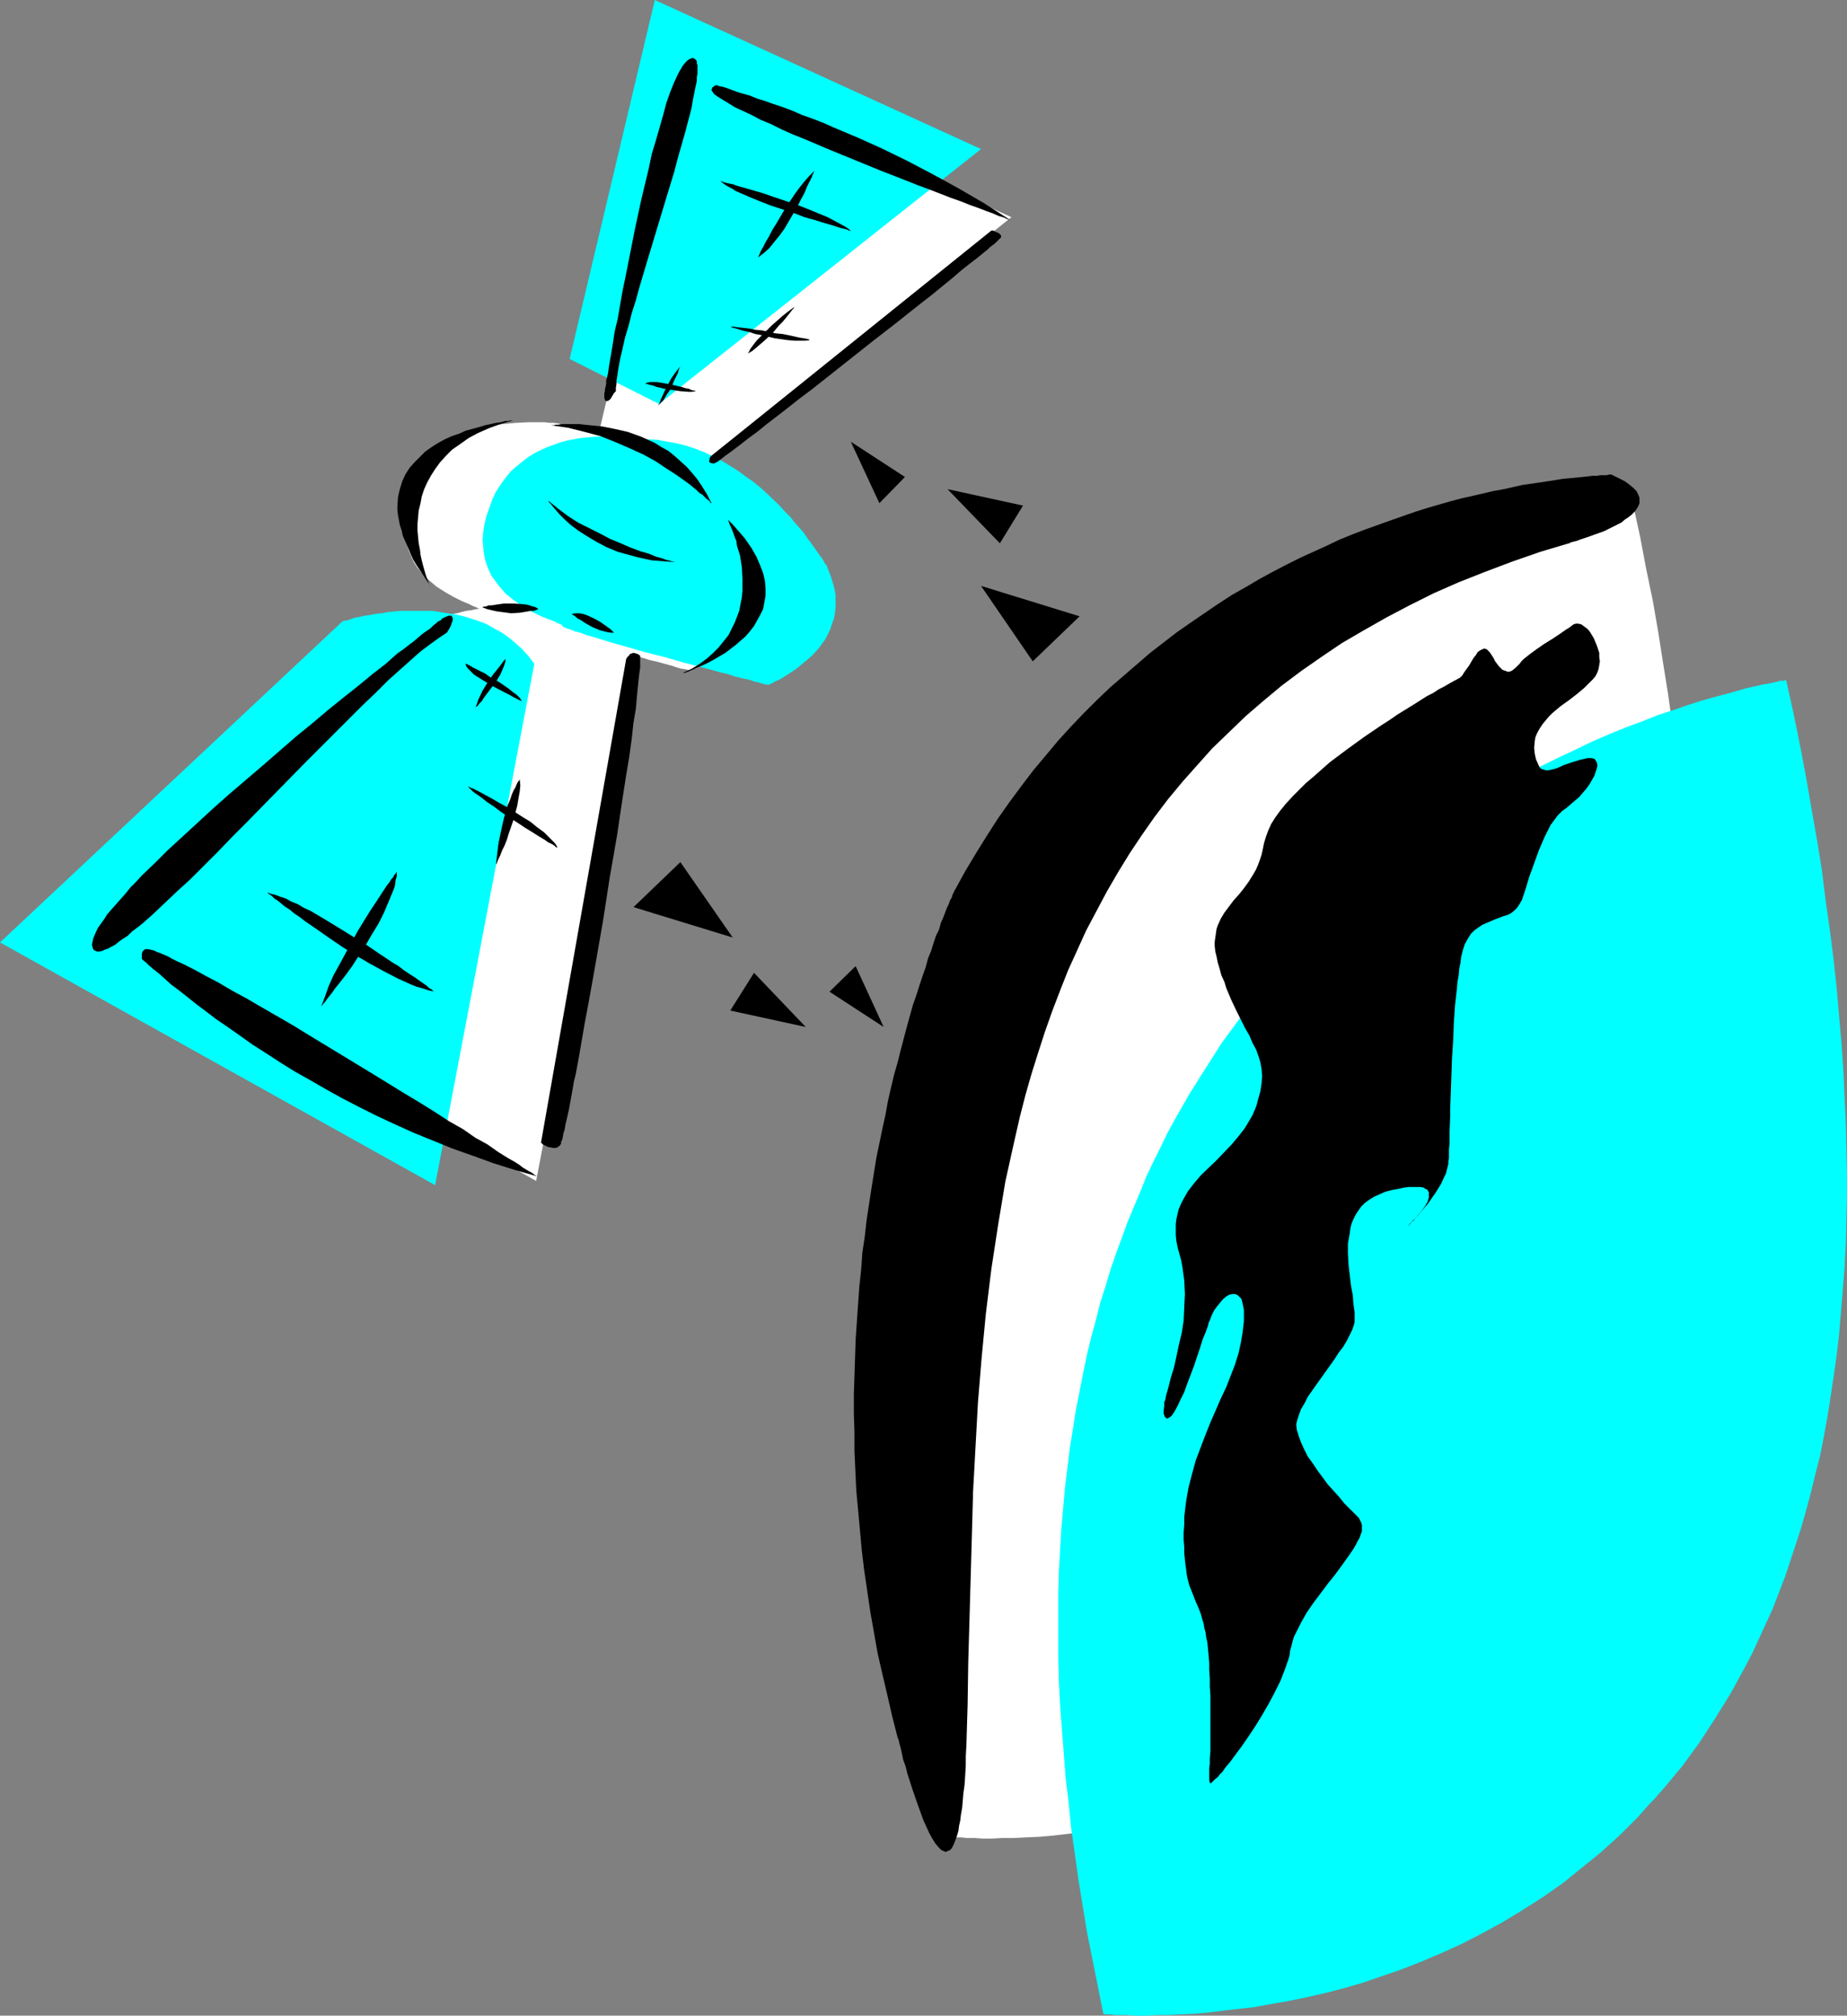 <?xml version="1.0" encoding="UTF-8" standalone="no"?>
<svg
   version="1.0"
   width="129.766mm"
   height="141.628mm"
   id="svg40"
   sodipodi:docname="Satellite 18.wmf"
   xmlns:inkscape="http://www.inkscape.org/namespaces/inkscape"
   xmlns:sodipodi="http://sodipodi.sourceforge.net/DTD/sodipodi-0.dtd"
   xmlns="http://www.w3.org/2000/svg"
   xmlns:svg="http://www.w3.org/2000/svg">
  <rect width="100%" height="100%" fill="#808080" stroke="none"/>
  <sodipodi:namedview
     id="namedview40"
     pagecolor="#ffffff"
     bordercolor="#000000"
     borderopacity="0.25"
     inkscape:showpageshadow="2"
     inkscape:pageopacity="0.0"
     inkscape:pagecheckerboard="0"
     inkscape:deskcolor="#d1d1d1"
     inkscape:document-units="mm" />
  <defs
     id="defs1">
    <pattern
       id="WMFhbasepattern"
       patternUnits="userSpaceOnUse"
       width="6"
       height="6"
       x="0"
       y="0" />
  </defs>
  <path
     style="fill:#ffffff;fill-opacity:1;fill-rule:evenodd;stroke:none"
     d="m 117.968,163.672 h 0.162 l 0.162,-0.162 h 0.485 l 0.808,-0.162 0.808,-0.323 0.97,-0.162 1.131,-0.323 1.293,-0.323 1.293,-0.162 1.616,-0.323 1.454,-0.162 1.778,-0.323 1.778,-0.162 h 1.778 l 4.04,-0.162 4.202,0.162 1.939,0.162 2.101,0.323 2.262,0.323 1.939,0.485 2.262,0.646 1.939,0.646 2.101,0.969 1.939,0.969 1.939,1.131 1.939,1.293 1.778,1.454 1.778,1.616 1.616,1.777 1.616,2.1 -26.502,138.629 -115.382,-64.629 z"
     id="path1" />
  <path
     style="fill:#ffffff;fill-opacity:1;fill-rule:evenodd;stroke:none"
     d="M 183.254,125.541 268.579,57.681 181.961,18.258 159.337,113.585 Z"
     id="path2" />
  <path
     style="fill:#ffffff;fill-opacity:1;fill-rule:evenodd;stroke:none"
     d="m 151.257,112.939 h -0.162 -0.162 l -0.485,-0.162 -0.646,-0.162 h -0.808 l -0.808,-0.162 -1.131,-0.162 h -1.131 l -1.293,-0.162 h -1.293 -1.454 -1.616 l -3.232,0.162 -3.555,0.323 -3.555,0.646 -1.778,0.485 -1.778,0.646 -1.778,0.646 -1.778,0.808 -1.778,0.808 -1.616,0.969 -1.616,1.293 -1.454,1.293 -1.454,1.293 -1.454,1.616 -1.293,1.777 -1.131,1.939 -0.97,1.939 -0.97,2.262 -0.646,2.424 -0.485,2.1 -0.323,2.1 -0.162,1.939 0.162,1.939 0.162,1.616 0.323,1.616 0.485,1.616 0.646,1.454 0.646,1.454 0.808,1.293 0.97,1.131 0.97,1.131 0.97,0.969 2.262,1.939 2.262,1.454 2.262,1.293 2.262,1.131 1.939,0.808 0.97,0.485 0.808,0.323 0.646,0.323 0.646,0.162 0.485,0.323 h 0.323 l 0.162,0.162 v 0.162 l 0.162,0.162 0.323,0.323 0.646,0.162 0.97,0.485 1.293,0.323 1.454,0.485 1.616,0.485 1.778,0.646 1.939,0.646 2.262,0.485 2.262,0.646 2.262,0.646 5.01,1.454 5.01,1.454 5.171,1.454 5.01,1.293 2.424,0.646 2.262,0.485 2.101,0.646 2.101,0.485 1.778,0.485 1.778,0.485 1.454,0.485 1.131,0.323 1.131,0.162 0.646,0.162 0.485,0.162 h 0.162 v 0 h 0.323 l 0.323,-0.162 0.485,-0.323 0.485,-0.162 0.646,-0.323 0.808,-0.485 0.808,-0.323 1.778,-1.131 1.939,-1.293 2.101,-1.616 1.939,-1.777 1.778,-2.1 1.778,-2.262 1.293,-2.585 0.485,-1.454 0.485,-1.293 0.323,-1.616 0.162,-1.616 0.162,-1.616 -0.162,-1.616 -0.323,-1.777 -0.485,-1.939 -0.646,-1.777 -0.808,-1.939 v -0.162 l -0.162,-0.323 -0.323,-0.323 -0.323,-0.646 -0.485,-0.808 -0.646,-0.808 -0.646,-0.969 -0.646,-1.131 -0.97,-1.131 -0.97,-1.293 -0.97,-1.454 -1.131,-1.454 -1.293,-1.454 -1.293,-1.454 -1.454,-1.616 -1.454,-1.454 -3.232,-3.231 -1.778,-1.454 -1.939,-1.454 -1.778,-1.454 -2.101,-1.454 -2.101,-1.454 -2.101,-1.131 -2.262,-1.131 -2.262,-1.131 -2.424,-0.969 -2.424,-0.808 -2.586,-0.646 -2.586,-0.485 -2.586,-0.485 z"
     id="path3" />
  <path
     style="fill:#00ffff;fill-opacity:1;fill-rule:evenodd;stroke:none"
     d="m 90.981,164.965 h 0.162 l 0.323,-0.162 h 0.485 l 0.646,-0.162 0.808,-0.323 0.97,-0.323 1.131,-0.162 1.293,-0.323 1.293,-0.162 1.616,-0.323 1.616,-0.162 1.616,-0.323 1.778,-0.162 1.939,-0.162 h 3.878 4.202 l 2.101,0.323 1.939,0.323 2.262,0.323 2.101,0.485 2.101,0.646 1.939,0.646 2.101,0.808 1.939,1.131 2.101,1.131 1.778,1.293 1.778,1.454 1.778,1.616 1.616,1.777 1.616,2.1 v 0 L 115.544,314.742 0,250.275 Z"
     id="path4" />
  <path
     style="fill:#00ffff;fill-opacity:1;fill-rule:evenodd;stroke:none"
     d="M 175.013,107.284 260.499,39.585 173.881,0 151.257,95.327 Z"
     id="path5" />
  <path
     style="fill:#00ffff;fill-opacity:1;fill-rule:evenodd;stroke:none"
     d="m 171.942,116.655 h -0.162 -0.162 l -0.485,-0.162 -0.646,-0.162 h -0.808 l -0.808,-0.162 h -1.131 l -1.131,-0.162 -1.293,-0.162 h -1.293 -1.616 -1.454 l -3.394,0.162 -3.394,0.323 -3.555,0.646 -1.778,0.485 -1.778,0.646 -1.778,0.646 -1.778,0.808 -1.616,0.808 -1.778,1.131 -1.454,1.131 -1.616,1.293 -1.454,1.293 -1.293,1.616 -1.293,1.777 -1.293,1.939 -0.97,2.1 -0.808,2.262 -0.808,2.262 -0.485,2.1 -0.323,2.1 -0.162,1.939 0.162,1.939 0.162,1.616 0.323,1.777 0.485,1.454 0.646,1.616 0.646,1.293 0.97,1.293 0.808,1.131 0.97,1.131 0.97,1.131 2.262,1.777 2.262,1.616 2.262,1.293 2.262,1.131 1.939,0.808 0.97,0.323 0.808,0.323 0.646,0.323 0.646,0.323 0.485,0.162 0.323,0.162 0.162,0.162 v 0.162 l 0.162,0.162 0.323,0.162 0.808,0.323 0.97,0.323 1.131,0.485 1.454,0.323 1.616,0.646 1.778,0.485 2.101,0.646 2.101,0.646 2.262,0.646 2.262,0.646 5.01,1.454 5.171,1.293 5.01,1.454 5.01,1.293 2.424,0.646 2.262,0.646 2.101,0.485 1.939,0.646 1.939,0.485 1.616,0.323 1.454,0.485 1.293,0.323 1.131,0.323 0.646,0.162 h 0.485 l 0.162,0.162 v 0 l 0.323,-0.162 0.323,-0.162 0.485,-0.162 0.485,-0.323 0.646,-0.323 0.808,-0.323 0.808,-0.485 1.778,-1.131 1.939,-1.293 1.939,-1.616 2.101,-1.777 1.778,-1.939 1.778,-2.424 0.646,-1.293 0.646,-1.293 0.485,-1.454 0.485,-1.293 0.323,-1.616 0.162,-1.616 v -1.454 -1.777 l -0.323,-1.777 -0.485,-1.777 -0.646,-1.939 -0.808,-1.939 v -0.162 l -0.162,-0.323 -0.323,-0.323 -0.323,-0.646 -0.485,-0.808 -0.646,-0.808 -0.646,-0.969 -0.808,-1.131 -0.808,-1.131 -0.97,-1.293 -0.97,-1.454 -1.131,-1.293 -1.293,-1.454 -1.293,-1.616 -1.454,-1.454 -1.454,-1.616 -3.232,-3.07 -1.778,-1.616 -1.778,-1.454 -2.101,-1.454 -1.939,-1.454 -2.101,-1.293 -2.101,-1.293 -2.262,-1.131 -2.262,-1.131 -2.424,-0.969 -2.424,-0.808 -2.586,-0.646 -2.586,-0.485 -2.586,-0.485 z"
     id="path6" />
  <path
     style="fill:#ffffff;fill-opacity:1;fill-rule:evenodd;stroke:none"
     d="m 433.572,133.62 h -0.162 -0.323 l -0.323,0.162 -0.808,0.162 -1.131,0.162 -1.616,0.323 -1.778,0.323 -2.101,0.485 -2.424,0.646 -2.586,0.646 -2.909,0.808 -3.07,0.808 -3.394,1.131 -3.555,0.969 -3.717,1.293 -4.04,1.454 -4.202,1.454 -4.202,1.616 -4.363,1.777 -4.525,2.1 -4.686,2.1 -4.848,2.262 -4.848,2.424 -5.01,2.747 -5.01,2.747 -5.01,3.07 -5.171,3.07 -5.01,3.555 -5.171,3.555 -5.171,3.878 -5.171,4.039 -5.171,4.201 -5.01,4.362 -5.01,4.847 -5.01,4.847 -4.848,5.17 -4.848,5.493 -4.686,5.655 -4.525,5.978 -4.525,6.301 -4.363,6.301 -4.04,6.786 -4.04,7.109 -1.939,3.555 -1.939,3.716 -1.778,3.878 -1.778,3.878 -1.778,3.878 -1.616,4.039 -1.616,4.039 -1.616,4.201 -1.454,4.201 -1.454,4.201 -1.454,4.362 -1.293,4.524 -1.293,4.524 -1.131,4.686 -1.131,4.686 -1.131,4.847 -0.97,4.847 -0.808,4.847 -1.616,10.179 -0.646,5.17 -0.646,5.332 -0.485,5.493 -0.485,5.493 -0.323,5.493 -0.323,5.655 -0.162,5.817 -0.162,5.817 v 5.817 l 0.162,6.14 0.162,5.978 0.323,6.14 0.323,6.301 0.485,6.463 0.646,6.463 0.646,6.624 0.808,6.624 0.808,6.786 0.97,6.786 1.293,7.109 1.131,6.948 1.293,7.271 1.454,7.271 1.616,7.271 h 0.162 l 0.162,0.162 h 0.323 0.97 1.293 l 1.616,0.162 h 1.939 l 2.262,0.162 h 2.424 l 2.747,-0.162 h 3.07 l 3.232,-0.162 3.555,-0.162 3.717,-0.323 4.04,-0.485 4.04,-0.485 4.363,-0.485 4.525,-0.808 4.686,-0.808 4.686,-0.969 4.848,-1.293 5.01,-1.293 5.171,-1.454 5.01,-1.616 5.333,-1.777 5.333,-2.1 5.171,-2.262 5.494,-2.424 5.333,-2.747 5.333,-2.908 5.333,-3.231 5.171,-3.393 5.333,-3.716 5.171,-4.039 5.171,-4.201 5.01,-4.686 4.848,-4.847 2.424,-2.424 2.424,-2.747 2.262,-2.747 2.424,-2.747 2.262,-2.908 2.262,-3.07 2.262,-3.07 2.101,-3.07 2.101,-3.231 2.101,-3.393 2.101,-3.393 1.939,-3.555 1.939,-3.555 1.939,-3.716 1.778,-3.716 1.778,-4.039 1.616,-3.878 1.616,-4.201 1.616,-4.201 1.616,-4.201 1.454,-4.524 1.454,-4.362 1.293,-4.686 1.293,-4.686 1.131,-4.847 1.131,-5.009 0.97,-5.009 0.97,-5.17 0.97,-5.332 0.808,-5.332 0.808,-5.493 0.646,-5.655 0.485,-5.817 0.485,-5.817 0.485,-6.14 0.162,-5.978 0.323,-6.301 v -6.463 -6.463 -6.624 l -0.162,-6.624 -0.323,-6.948 -0.323,-6.948 -0.485,-7.109 -0.646,-7.432 -0.646,-7.271 -0.97,-7.594 -0.808,-7.755 -1.131,-7.755 -1.131,-8.079 -1.293,-8.079 -1.293,-8.24 -1.454,-8.402 -1.778,-8.563 -1.616,-8.563 z"
     id="path7" />
  <path
     style="fill:#00ffff;fill-opacity:1;fill-rule:evenodd;stroke:none"
     d="m 474.295,180.637 h -0.162 -0.162 l -0.323,0.162 h -0.97 l -1.131,0.323 -1.454,0.323 -1.939,0.323 -2.101,0.485 -2.262,0.485 -2.747,0.808 -2.909,0.808 -3.07,0.808 -3.394,0.969 -3.555,1.131 -3.717,1.293 -4.04,1.293 -4.04,1.616 -4.363,1.616 -4.363,1.777 -4.525,1.939 -4.686,2.262 -4.848,2.262 -4.848,2.424 -4.848,2.585 -5.01,2.908 -5.171,2.908 -5.01,3.231 -5.171,3.393 -5.171,3.716 -5.171,3.716 -5.171,4.039 -5.01,4.201 -5.171,4.524 -5.01,4.686 -5.01,5.009 -4.848,5.17 -4.848,5.493 -4.686,5.655 -4.525,5.978 -4.525,6.14 -4.202,6.624 -4.202,6.624 -4.04,7.109 -1.939,3.555 -1.778,3.716 -1.939,3.878 -1.778,3.716 -1.616,4.039 -3.394,8.079 -1.454,4.039 -1.616,4.362 -1.454,4.201 -1.293,4.362 -1.454,4.524 -1.131,4.524 -1.293,4.686 -1.131,4.686 -0.97,4.686 -0.97,5.009 -0.97,4.847 -0.808,5.17 -0.808,5.009 -0.646,5.332 -0.646,5.17 -0.485,5.493 -0.485,5.493 -0.323,5.493 -0.323,5.655 -0.162,5.655 v 5.817 5.978 5.978 l 0.162,6.14 0.323,6.301 0.485,6.301 0.485,6.301 0.485,6.463 0.808,6.624 0.646,6.624 0.97,6.786 0.97,6.948 1.131,6.948 1.131,6.948 1.454,7.271 1.454,7.271 1.454,7.271 h 0.162 l 0.323,0.162 h 0.323 0.97 l 1.293,0.162 h 1.454 1.939 l 2.262,0.162 h 2.586 l 2.747,-0.162 h 3.07 l 3.232,-0.162 3.555,-0.162 3.717,-0.323 3.878,-0.485 4.202,-0.485 4.363,-0.485 4.363,-0.808 4.686,-0.808 4.686,-0.969 5.01,-1.131 5.01,-1.293 5.01,-1.454 5.171,-1.777 5.171,-1.777 5.333,-2.1 5.333,-2.262 5.333,-2.424 5.333,-2.747 5.333,-2.908 5.333,-3.231 5.333,-3.393 5.333,-3.716 5.01,-4.039 5.171,-4.201 5.01,-4.524 5.01,-5.009 2.262,-2.585 2.424,-2.585 2.424,-2.747 2.262,-2.747 2.424,-2.908 2.101,-2.908 2.262,-3.07 2.101,-3.231 2.101,-3.231 2.101,-3.393 2.101,-3.393 1.939,-3.555 1.939,-3.555 1.939,-3.716 1.778,-3.878 1.778,-3.878 1.778,-3.878 1.616,-4.201 1.616,-4.201 1.454,-4.362 1.454,-4.362 1.454,-4.524 1.293,-4.524 1.293,-4.847 1.131,-4.686 1.293,-5.009 0.97,-5.009 0.97,-5.332 0.808,-5.17 0.808,-5.332 0.808,-5.655 0.646,-5.655 0.485,-5.655 0.485,-5.978 0.485,-5.978 0.323,-6.14 0.162,-6.14 0.162,-6.463 v -6.463 l -0.162,-6.624 -0.162,-6.786 -0.323,-6.786 -0.323,-7.109 -0.485,-7.109 -0.646,-7.271 -0.646,-7.432 -0.808,-7.594 -0.97,-7.594 -1.131,-7.917 -0.97,-7.917 -1.293,-8.079 -1.454,-8.24 -1.454,-8.402 -1.616,-8.563 -1.778,-8.725 z"
     id="path8" />
  <path
     style="fill:#000000;fill-opacity:1;fill-rule:evenodd;stroke:none"
     d="m 117.321,164.318 v 0 l -0.162,0.323 -0.323,0.162 -0.646,0.323 -0.485,0.485 -0.646,0.485 -0.808,0.808 -0.97,0.646 -1.131,0.808 -1.131,0.969 -1.131,0.969 -1.293,0.969 -1.454,1.131 -1.616,1.131 -1.454,1.293 -1.616,1.454 -3.555,2.747 -3.717,3.07 -3.878,3.07 -4.202,3.393 -4.202,3.555 -4.363,3.555 -8.726,7.594 -8.888,7.594 -4.202,3.716 -4.202,3.878 -4.04,3.716 -3.878,3.555 -3.555,3.555 -3.394,3.231 -1.616,1.777 -1.454,1.454 -1.293,1.616 -1.293,1.454 -1.293,1.454 -1.131,1.293 -1.131,1.293 -0.808,1.293 -0.808,1.131 -0.808,1.131 -0.485,0.969 -0.485,1.131 -0.323,0.808 -0.162,0.808 -0.162,0.808 0.162,0.646 0.162,0.485 0.323,0.323 0.323,0.162 0.485,0.162 h 0.485 l 0.808,-0.162 0.646,-0.323 0.97,-0.323 0.808,-0.485 0.97,-0.485 0.97,-0.808 1.131,-0.808 1.293,-0.808 1.131,-1.131 1.293,-0.969 1.454,-1.131 1.454,-1.293 1.454,-1.293 3.07,-2.908 3.232,-3.07 3.555,-3.231 3.555,-3.555 3.717,-3.716 3.717,-3.878 3.878,-3.878 15.675,-15.996 3.878,-3.878 3.878,-3.878 3.717,-3.716 3.555,-3.555 3.555,-3.393 3.232,-3.231 3.232,-2.908 1.454,-1.293 1.454,-1.293 1.454,-1.293 1.293,-1.131 1.293,-0.969 1.293,-0.969 1.131,-0.808 1.131,-0.808 0.97,-0.646 0.97,-0.646 v 0 l 0.162,-0.162 0.162,-0.323 0.323,-0.485 0.485,-0.969 0.323,-0.969 0.162,-0.485 v -0.485 l -0.162,-0.323 -0.162,-0.323 h -0.323 -0.485 l -0.808,0.323 z"
     id="path9" />
  <path
     style="fill:#000000;fill-opacity:1;fill-rule:evenodd;stroke:none"
     d="m 37.653,254.637 0.162,0.162 0.323,0.323 0.646,0.485 0.808,0.808 1.131,0.969 1.454,1.131 1.454,1.293 1.778,1.616 1.939,1.454 2.262,1.777 2.424,1.939 2.586,1.939 2.747,2.1 3.07,2.1 3.232,2.262 3.394,2.424 3.555,2.262 3.717,2.424 3.878,2.424 4.04,2.262 4.202,2.424 4.363,2.424 4.686,2.424 4.525,2.262 4.848,2.262 5.01,2.262 5.171,2.1 5.171,2.1 5.494,1.939 5.333,1.939 5.656,1.777 5.656,1.616 v -0.162 h -0.162 l -0.323,-0.162 -0.323,-0.323 -0.485,-0.323 -0.646,-0.323 -0.808,-0.485 -0.808,-0.485 -0.808,-0.646 -0.97,-0.646 -1.131,-0.646 -1.131,-0.646 -1.293,-0.808 -1.293,-0.808 -2.747,-1.939 -3.232,-1.777 -3.232,-2.262 -3.717,-2.1 -3.717,-2.424 -3.878,-2.424 -4.04,-2.424 -4.202,-2.585 -4.202,-2.585 -17.291,-10.502 -4.202,-2.585 -4.202,-2.424 -4.202,-2.424 -3.878,-2.262 -3.878,-2.1 -3.555,-2.1 -3.394,-1.777 -3.232,-1.777 -2.909,-1.454 -1.454,-0.646 -1.293,-0.646 -1.131,-0.646 -1.131,-0.485 -1.131,-0.485 -0.97,-0.323 v 0 l -0.162,-0.162 -0.485,-0.162 -0.646,-0.162 -0.808,-0.162 h -0.646 l -0.323,0.162 -0.323,0.323 -0.162,0.162 -0.162,0.646 v 0.485 z"
     id="path10" />
  <path
     style="fill:#000000;fill-opacity:1;fill-rule:evenodd;stroke:none"
     d="m 143.662,303.432 0.162,0.162 0.323,0.323 0.646,0.323 0.646,0.323 0.808,0.162 0.97,0.162 0.808,-0.162 0.323,-0.323 0.323,-0.162 0.162,-0.323 0.162,-0.162 v -0.485 l 0.323,-0.646 0.162,-0.808 0.162,-0.969 0.323,-0.969 0.162,-1.131 0.323,-1.293 0.323,-1.454 0.323,-1.454 0.323,-1.777 0.323,-1.777 0.323,-1.777 0.323,-1.939 0.485,-1.939 0.808,-4.362 0.808,-4.686 0.808,-4.686 0.97,-5.17 0.97,-5.332 0.97,-5.493 1.939,-11.148 1.778,-11.472 1.939,-11.148 0.808,-5.493 0.808,-5.332 0.808,-5.17 0.808,-4.847 0.646,-4.686 0.485,-4.362 0.323,-1.939 0.323,-1.939 0.162,-1.939 0.162,-1.777 0.162,-1.616 0.162,-1.616 0.162,-1.454 0.162,-1.293 0.162,-1.131 v -1.131 -0.969 -0.808 -0.162 l -0.162,-0.162 -0.485,-0.323 -0.485,-0.162 -0.646,-0.162 -0.485,0.162 -0.485,0.162 -0.162,0.323 -0.485,0.485 -0.323,0.485 z"
     id="path11" />
  <path
     style="fill:#000000;fill-opacity:1;fill-rule:evenodd;stroke:none"
     d="m 70.942,237.026 v 0 l 0.323,0.323 0.323,0.162 0.646,0.485 0.646,0.646 0.808,0.485 0.97,0.808 0.97,0.808 1.293,0.808 1.131,0.969 1.454,0.969 1.454,1.131 3.07,2.1 3.232,2.262 3.555,2.424 3.555,2.262 3.878,2.262 3.555,1.939 3.717,1.939 1.778,0.808 1.778,0.808 1.616,0.646 1.778,0.485 1.454,0.485 1.616,0.323 h -0.162 l -0.323,-0.162 -0.485,-0.485 -0.646,-0.323 -0.646,-0.646 -0.97,-0.646 -1.131,-0.808 -1.131,-0.808 -1.293,-0.808 -1.454,-0.969 -1.454,-1.131 -1.616,-0.969 -3.394,-2.262 -3.555,-2.424 -7.595,-4.686 -3.717,-2.262 -3.555,-2.1 -1.778,-0.808 -1.616,-0.969 -1.616,-0.646 -1.454,-0.808 -1.454,-0.485 -1.293,-0.485 -1.293,-0.323 z"
     id="path12" />
  <path
     style="fill:#000000;fill-opacity:1;fill-rule:evenodd;stroke:none"
     d="m 105.363,231.371 v 0.162 l -0.162,0.162 -0.162,0.323 -0.323,0.323 -0.323,0.646 -0.485,0.485 -0.485,0.808 -0.646,0.808 -0.646,0.969 -0.646,0.969 -1.454,2.262 -1.616,2.424 -1.616,2.585 -1.778,2.908 -1.616,2.908 -3.232,5.978 -1.616,2.908 -1.293,2.908 -0.97,2.747 -0.97,2.585 0.162,-0.162 0.162,-0.162 0.162,-0.323 0.485,-0.485 0.323,-0.485 0.485,-0.646 0.646,-0.808 0.646,-0.808 0.646,-0.969 0.808,-0.969 1.778,-2.262 1.778,-2.424 1.778,-2.747 1.778,-2.747 1.778,-3.07 1.778,-2.908 1.454,-2.908 1.293,-3.07 1.131,-2.747 0.485,-1.293 0.162,-1.454 0.323,-1.131 z"
     id="path13" />
  <path
     style="fill:#000000;fill-opacity:1;fill-rule:evenodd;stroke:none"
     d="m 138.006,206.973 v 0 l -0.162,0.323 -0.323,0.323 -0.323,0.646 -0.323,0.808 -0.485,0.808 -0.485,1.131 -0.485,1.454 -0.646,1.454 -0.485,1.616 -0.485,1.777 -0.485,2.1 -0.485,2.262 -0.485,2.424 -0.323,2.585 -0.323,2.908 v -0.162 h 0.162 l 0.162,-0.485 0.323,-0.808 0.485,-0.969 0.485,-1.293 0.646,-1.293 0.646,-1.616 0.485,-1.616 1.293,-3.716 0.97,-3.716 0.323,-1.939 0.323,-1.777 0.162,-1.616 z"
     id="path14" />
  <path
     style="fill:#000000;fill-opacity:1;fill-rule:evenodd;stroke:none"
     d="m 124.27,208.912 v 0 h 0.162 l 0.323,0.162 0.323,0.162 0.485,0.162 0.646,0.323 1.293,0.646 1.454,0.808 1.778,0.969 1.939,1.131 2.101,1.131 4.04,2.585 2.101,1.293 1.778,1.454 1.778,1.293 1.454,1.454 1.293,1.293 0.485,0.646 0.323,0.646 v 0 h -0.162 l -0.323,-0.162 -0.323,-0.323 -0.485,-0.323 -0.646,-0.323 -0.646,-0.323 -0.646,-0.485 -1.616,-0.969 -1.778,-1.131 -2.101,-1.293 -1.939,-1.293 -4.202,-2.747 -1.939,-1.454 -1.939,-1.293 -1.616,-1.293 -1.454,-0.969 -0.646,-0.485 -0.485,-0.485 -0.485,-0.485 z"
     id="path15" />
  <path
     style="fill:#000000;fill-opacity:1;fill-rule:evenodd;stroke:none"
     d="m 134.289,174.982 v 0 l -0.323,0.323 -0.323,0.323 -0.323,0.485 -0.485,0.646 -0.646,0.808 -0.646,0.808 -0.646,0.808 -1.454,2.1 -1.293,2.1 -1.131,2.424 -0.808,2.262 v 0 l 0.162,-0.323 0.485,-0.323 0.485,-0.646 0.646,-0.646 0.485,-0.808 1.454,-1.939 1.616,-2.1 1.293,-2.1 0.485,-1.131 0.485,-1.131 0.323,-0.969 z"
     id="path16" />
  <path
     style="fill:#000000;fill-opacity:1;fill-rule:evenodd;stroke:none"
     d="m 123.624,176.275 h 0.162 l 0.323,0.162 0.646,0.323 0.808,0.485 0.97,0.485 0.97,0.485 1.293,0.646 1.131,0.808 2.586,1.454 2.586,1.777 0.97,0.808 1.131,0.808 0.808,0.808 0.646,0.969 v 0 l -0.162,-0.162 -0.485,-0.162 -0.646,-0.323 -0.97,-0.485 -1.131,-0.646 -1.293,-0.646 -2.747,-1.454 -2.747,-1.616 -1.293,-0.808 -1.293,-0.808 -0.808,-0.808 -0.808,-0.808 -0.485,-0.646 z"
     id="path17" />
  <path
     style="fill:#000000;fill-opacity:1;fill-rule:evenodd;stroke:none"
     d="m 163.216,168.035 h -0.162 l -0.162,-0.162 -0.323,-0.323 -0.485,-0.485 -0.485,-0.323 -0.646,-0.485 -1.616,-1.131 -1.778,-0.969 -1.778,-0.808 -0.97,-0.323 -0.97,-0.162 h -0.97 l -0.97,0.162 v 0.162 l 0.323,0.162 0.323,0.162 0.323,0.323 0.646,0.485 0.646,0.323 1.454,0.969 1.778,0.969 1.939,0.808 1.939,0.485 0.97,0.162 z"
     id="path18" />
  <path
     style="fill:#000000;fill-opacity:1;fill-rule:evenodd;stroke:none"
     d="m 127.987,161.249 h 0.162 l 0.323,-0.162 h 0.485 l 0.808,-0.323 h 0.808 l 0.97,-0.162 2.262,-0.323 h 2.586 l 2.424,0.162 1.293,0.162 0.97,0.323 1.131,0.323 0.808,0.485 h -0.162 l -0.162,0.162 -0.485,0.162 -0.485,0.162 h -0.808 l -0.808,0.162 -0.97,0.162 -0.97,0.162 -2.424,0.162 -2.424,-0.323 -1.293,-0.162 -1.454,-0.323 -1.293,-0.323 z"
     id="path19" />
  <path
     style="fill:#000000;fill-opacity:1;fill-rule:evenodd;stroke:none"
     d="m 160.469,104.86 v 0 -0.162 -0.323 l 0.162,-0.485 v -0.485 l 0.162,-0.646 0.162,-0.808 v -0.808 l 0.485,-1.939 0.323,-2.262 0.485,-2.747 0.485,-2.908 0.485,-3.231 0.808,-3.393 0.646,-3.716 0.646,-3.716 0.808,-3.878 0.808,-4.039 1.616,-8.24 1.778,-8.24 0.97,-4.039 0.97,-4.039 0.808,-3.878 1.131,-3.716 0.97,-3.393 0.97,-3.393 0.808,-3.07 0.97,-2.747 0.97,-2.424 0.97,-2.1 0.485,-0.969 0.485,-0.808 0.485,-0.808 0.485,-0.646 0.485,-0.485 0.323,-0.323 0.485,-0.323 0.485,-0.162 0.323,-0.162 0.323,0.162 0.323,0.162 0.323,0.323 0.162,0.323 v 0.485 l 0.162,0.485 v 0.808 0.646 0.808 l -0.162,0.969 v 0.969 l -0.485,2.262 -0.485,2.424 -0.485,2.747 -0.808,3.07 -0.808,3.07 -0.97,3.393 -0.97,3.393 -0.97,3.716 -1.131,3.716 -1.131,3.716 -4.686,15.511 -2.262,7.594 -0.97,3.555 -1.131,3.555 -0.808,3.231 -0.97,3.231 -0.646,2.908 -0.646,2.747 -0.485,2.585 -0.323,2.262 -0.162,0.969 v 0.808 l -0.162,0.969 v 0.646 0.162 0.162 l -0.485,0.485 -0.97,1.616 -0.646,0.485 h -0.323 -0.162 -0.162 l -0.162,-0.323 -0.162,-0.485 z"
     id="path20" />
  <path
     style="fill:#000000;fill-opacity:1;fill-rule:evenodd;stroke:none"
     d="m 190.203,22.62 h 0.162 l 0.323,0.162 0.646,0.162 0.808,0.162 0.97,0.323 1.293,0.485 1.293,0.485 1.616,0.485 1.778,0.485 1.939,0.808 2.101,0.646 2.262,0.808 2.424,0.808 2.586,0.969 2.586,1.131 2.747,0.969 2.909,1.131 2.909,1.293 3.07,1.293 3.07,1.293 3.232,1.454 3.232,1.454 6.626,3.231 6.787,3.555 6.787,3.716 6.949,4.039 6.787,4.362 h -0.162 -0.162 l -0.162,-0.162 h -0.323 l -0.485,-0.323 -0.485,-0.162 -1.131,-0.323 -1.454,-0.646 -1.778,-0.646 -2.101,-0.808 -2.262,-0.808 -2.424,-0.969 -2.747,-0.969 -2.909,-1.131 -2.909,-1.131 -3.07,-1.131 -3.232,-1.293 -6.626,-2.585 -13.413,-5.493 -6.464,-2.747 -3.232,-1.293 -2.909,-1.293 -2.909,-1.454 -2.747,-1.131 -2.424,-1.293 -2.424,-1.131 -2.101,-0.969 -1.778,-1.131 -1.616,-0.969 -1.293,-0.808 -0.162,-0.162 -0.323,-0.162 -0.323,-0.323 -0.323,-0.485 -0.323,-0.485 0.162,-0.323 v -0.323 l 0.323,-0.162 0.323,-0.323 z"
     id="path21" />
  <path
     style="fill:#000000;fill-opacity:1;fill-rule:evenodd;stroke:none"
     d="m 263.246,61.236 h 0.162 0.323 l 0.97,0.485 0.485,0.162 0.323,0.323 0.323,0.323 v 0.485 0.162 h -0.162 l -0.323,0.323 -0.323,0.323 -0.323,0.323 -0.485,0.485 -0.646,0.485 -0.646,0.485 -0.646,0.646 -0.808,0.646 -1.778,1.454 -2.101,1.616 -2.262,1.777 -2.424,2.1 -2.586,2.1 -2.747,2.262 -2.909,2.262 -3.07,2.424 -3.232,2.585 -6.464,5.009 -13.251,10.502 -3.07,2.424 -3.232,2.424 -3.07,2.424 -2.909,2.262 -2.747,2.1 -2.586,2.1 -2.424,1.777 -2.262,1.777 -1.939,1.454 -1.778,1.293 -1.454,1.131 -0.646,0.485 -0.646,0.323 v 0 l -0.323,0.162 -0.808,-0.162 -0.323,-0.162 -0.162,-0.323 0.162,-0.485 v -0.323 l 0.323,-0.485 z"
     id="path22" />
  <path
     style="fill:#000000;fill-opacity:1;fill-rule:evenodd;stroke:none"
     d="m 191.334,48.148 v 0 h 0.323 l 0.323,0.162 0.485,0.162 0.646,0.162 0.808,0.162 0.808,0.162 0.808,0.323 1.131,0.323 1.131,0.323 2.262,0.646 2.747,0.808 2.747,0.969 5.818,1.939 2.909,1.131 2.747,1.131 2.747,1.131 2.424,1.293 2.101,1.131 0.97,0.646 0.808,0.646 v 0 l -0.323,-0.162 h -0.323 l -0.646,-0.323 -0.646,-0.162 -0.808,-0.162 -0.97,-0.323 -0.97,-0.323 -1.131,-0.323 -1.131,-0.323 -2.586,-0.808 -2.909,-0.808 -2.909,-1.131 -5.979,-1.939 -2.909,-1.131 -2.747,-1.131 -2.586,-1.131 -1.131,-0.485 -0.97,-0.646 -0.97,-0.485 -0.808,-0.485 -0.646,-0.485 z"
     id="path23" />
  <path
     style="fill:#000000;fill-opacity:1;fill-rule:evenodd;stroke:none"
     d="m 201.353,68.345 v -0.162 0 l 0.162,-0.323 0.162,-0.323 0.323,-0.808 0.646,-1.131 0.646,-1.293 0.97,-1.616 0.808,-1.616 1.131,-1.777 2.262,-3.878 2.586,-3.878 1.293,-1.777 1.293,-1.616 1.293,-1.454 1.293,-1.293 v 0 0.162 l -0.162,0.162 -0.162,0.485 -0.162,0.323 -0.162,0.485 -0.646,1.293 -0.646,1.293 -0.646,1.616 -0.97,1.777 -0.97,1.939 -2.262,3.878 -1.131,1.939 -1.293,1.777 -1.454,1.777 -1.293,1.616 -1.454,1.293 z"
     id="path24" />
  <path
     style="fill:#000000;fill-opacity:1;fill-rule:evenodd;stroke:none"
     d="m 198.606,93.873 v 0 l 0.162,-0.323 0.162,-0.162 0.162,-0.485 0.323,-0.485 0.485,-0.646 0.485,-0.646 0.646,-0.808 0.808,-0.808 0.97,-0.969 0.97,-0.969 1.131,-1.131 1.293,-1.131 1.454,-1.293 1.616,-1.293 1.778,-1.293 -0.162,0.162 -0.162,0.323 -0.323,0.323 -0.485,0.646 -0.646,0.808 -0.646,0.808 -0.808,0.969 -0.97,0.969 -1.778,2.1 -2.101,1.939 -2.262,1.939 -0.97,0.808 z"
     id="path25" />
  <path
     style="fill:#000000;fill-opacity:1;fill-rule:evenodd;stroke:none"
     d="m 194.081,86.764 v 0 l 0.162,0.162 0.485,0.162 0.808,0.162 0.97,0.323 1.131,0.323 1.454,0.323 1.454,0.485 1.778,0.323 3.394,0.808 3.394,0.485 1.778,0.162 h 1.454 1.454 l 1.293,-0.162 h -0.162 v -0.162 l -0.646,-0.162 -0.808,-0.162 -1.131,-0.162 -1.454,-0.323 -1.454,-0.323 -1.616,-0.323 -1.778,-0.162 -3.717,-0.808 -1.778,-0.162 -1.616,-0.323 -1.454,-0.162 -1.454,-0.162 -1.131,-0.162 z"
     id="path26" />
  <path
     style="fill:#000000;fill-opacity:1;fill-rule:evenodd;stroke:none"
     d="m 174.851,107.607 v -0.162 l 0.162,-0.162 0.162,-0.323 0.162,-0.485 0.162,-0.485 0.323,-0.646 0.646,-1.454 0.808,-1.616 0.97,-1.777 1.131,-1.616 1.293,-1.616 v 0 l -0.162,0.323 -0.162,0.323 -0.162,0.485 -0.162,0.646 -0.323,0.646 -0.808,1.616 -0.646,1.777 -1.131,1.616 -0.97,1.616 -0.646,0.646 z"
     id="path27" />
  <path
     style="fill:#000000;fill-opacity:1;fill-rule:evenodd;stroke:none"
     d="m 171.296,101.952 h 0.162 0.323 l 0.485,0.162 0.646,0.162 0.646,0.162 0.808,0.323 2.101,0.485 2.101,0.323 2.101,0.323 2.101,0.162 h 0.97 l 0.97,-0.162 -0.162,-0.162 h -0.323 l -0.646,-0.162 -0.646,-0.323 -0.97,-0.162 -0.97,-0.323 -2.101,-0.485 -2.424,-0.485 -2.101,-0.323 h -0.97 -0.808 l -0.808,0.162 z"
     id="path28" />
  <path
     style="fill:#000000;fill-opacity:1;fill-rule:evenodd;stroke:none"
     d="m 181.315,178.698 h 0.162 0.323 l 0.485,-0.162 0.808,-0.323 0.808,-0.323 0.97,-0.485 1.131,-0.485 1.131,-0.485 1.293,-0.646 1.454,-0.808 2.747,-1.616 2.747,-2.1 1.293,-1.131 1.293,-1.131 1.131,-1.293 1.131,-1.454 0.808,-1.454 0.808,-1.454 0.808,-1.616 0.323,-1.777 0.323,-1.777 v -1.939 l -0.162,-1.939 -0.485,-2.1 -0.808,-2.1 -0.97,-2.262 -0.646,-1.131 -0.646,-1.131 -1.778,-2.585 -0.97,-1.131 -1.131,-1.293 -1.131,-1.293 -1.293,-1.293 v 0 l 0.162,0.323 0.162,0.485 0.162,0.485 0.323,0.646 0.323,0.808 0.323,0.808 0.323,0.969 0.485,1.131 0.162,1.293 0.808,2.585 0.485,3.07 0.162,3.07 v 1.616 1.616 l -0.162,1.777 -0.323,1.616 -0.323,1.777 -0.646,1.777 -0.646,1.616 -0.808,1.616 -0.808,1.616 -1.293,1.616 -1.293,1.616 -1.454,1.454 -1.616,1.454 -1.939,1.454 -2.101,1.293 z"
     id="path29" />
  <path
     style="fill:#000000;fill-opacity:1;fill-rule:evenodd;stroke:none"
     d="m 136.229,111.646 h -0.162 -0.485 l -0.646,0.162 h -0.808 l -1.131,0.323 -1.293,0.162 -1.454,0.323 -1.454,0.323 -1.616,0.485 -1.778,0.485 -1.778,0.485 -1.778,0.808 -1.939,0.646 -1.778,0.808 -1.778,0.969 -1.778,1.131 -1.616,1.131 -1.454,1.454 -1.454,1.454 -1.293,1.454 -1.131,1.777 -0.808,1.777 -0.646,2.1 -0.485,2.1 -0.162,2.424 v 1.131 l 0.162,1.293 0.485,2.585 0.485,1.454 0.323,1.454 0.646,1.454 0.646,1.454 0.646,1.616 0.808,1.777 0.97,1.616 1.131,1.616 1.131,1.777 1.293,1.939 -0.162,-0.162 -0.162,-0.323 -0.162,-0.485 -0.162,-0.485 -0.323,-0.808 -0.323,-0.969 -0.323,-1.131 -0.323,-1.131 -0.323,-1.293 -0.323,-1.454 -0.162,-1.454 -0.323,-1.616 -0.162,-1.616 -0.162,-1.777 v -1.777 l 0.162,-1.777 0.162,-1.777 0.485,-1.939 0.323,-1.777 0.646,-1.939 0.808,-1.777 0.97,-1.777 1.131,-1.777 1.293,-1.777 1.616,-1.777 1.616,-1.616 2.101,-1.454 2.262,-1.616 2.424,-1.293 2.909,-1.293 3.07,-1.131 z"
     id="path30" />
  <path
     style="fill:#000000;fill-opacity:1;fill-rule:evenodd;stroke:none"
     d="m 145.601,132.974 v 0.162 h 0.162 v 0.323 l 0.323,0.162 0.646,0.808 0.808,0.969 1.131,1.293 1.293,1.293 1.616,1.454 1.939,1.454 2.262,1.454 2.424,1.454 2.747,1.454 3.07,1.293 1.778,0.485 3.555,0.969 3.717,0.808 2.101,0.162 2.101,0.162 2.262,0.162 h -0.162 -0.162 l -0.323,-0.162 h -0.323 l -0.485,-0.162 -0.646,-0.162 -0.646,-0.162 -0.808,-0.323 -1.778,-0.485 -1.939,-0.808 -2.262,-0.646 -2.586,-0.969 -2.586,-1.131 -2.747,-1.131 -2.747,-1.454 -2.909,-1.454 -2.909,-1.454 -2.747,-1.777 -2.586,-1.939 z"
     id="path31" />
  <path
     style="fill:#000000;fill-opacity:1;fill-rule:evenodd;stroke:none"
     d="m 146.248,112.939 v 0 h 0.323 0.485 l 0.485,-0.162 h 0.646 l 0.97,-0.162 h 0.97 2.424 1.293 l 1.293,0.162 1.616,0.162 3.232,0.323 3.232,0.646 3.555,0.808 1.778,0.646 1.778,0.646 1.778,0.808 1.778,0.808 1.778,1.131 1.778,0.969 1.616,1.293 1.616,1.454 1.616,1.454 1.454,1.616 1.454,1.777 1.293,1.939 1.293,2.1 1.131,2.262 h -0.162 l -0.162,-0.162 -0.162,-0.323 -0.323,-0.323 -0.485,-0.323 -0.485,-0.485 -0.646,-0.646 -0.808,-0.485 -0.808,-0.808 -0.808,-0.646 -0.97,-0.808 -1.131,-0.808 -2.262,-1.616 -2.747,-1.777 -2.909,-1.939 -3.232,-1.777 -3.555,-1.616 -3.717,-1.616 -4.04,-1.616 -4.202,-1.131 -4.525,-1.131 -2.262,-0.323 z"
     id="path32" />
  <path
     style="fill:#000000;fill-opacity:1;fill-rule:evenodd;stroke:none"
     d="m 238.36,461.449 v 0.162 h 0.162 v 0.323 l 0.162,0.323 0.162,0.808 0.323,1.131 0.323,1.454 0.323,1.616 0.646,1.777 0.485,1.939 1.293,4.039 1.454,4.201 1.454,4.039 0.808,1.777 0.808,1.777 0.808,1.454 0.808,1.293 0.808,0.969 0.808,0.808 0.808,0.323 0.323,0.162 0.323,-0.162 0.323,-0.162 0.485,-0.162 0.323,-0.323 0.323,-0.485 0.323,-0.646 0.323,-0.808 0.323,-0.808 0.323,-0.969 0.323,-1.131 0.162,-1.293 0.323,-1.454 0.162,-1.454 0.323,-1.777 0.162,-1.777 0.162,-2.1 0.323,-2.262 0.162,-2.424 0.162,-2.585 V 466.296 l 0.162,-2.908 0.323,-10.825 0.162,-10.987 0.323,-11.148 0.323,-11.472 0.323,-11.31 0.323,-11.633 0.646,-11.795 0.646,-11.795 0.97,-11.795 1.131,-11.795 1.454,-11.795 1.778,-11.633 0.97,-5.817 0.97,-5.817 1.293,-5.817 1.293,-5.817 1.293,-5.655 1.454,-5.655 1.616,-5.655 1.778,-5.655 1.778,-5.493 1.939,-5.493 2.101,-5.493 2.101,-5.332 2.424,-5.332 2.424,-5.332 2.747,-5.17 2.747,-5.17 2.909,-5.009 3.07,-5.009 3.232,-4.847 3.394,-4.847 3.555,-4.686 3.878,-4.686 3.878,-4.362 4.04,-4.524 4.363,-4.201 4.525,-4.362 4.686,-4.039 4.848,-4.039 5.171,-3.878 5.333,-3.716 5.494,-3.716 5.818,-3.393 5.979,-3.393 6.141,-3.231 6.464,-3.231 6.626,-2.908 6.949,-2.747 7.272,-2.747 7.434,-2.585 7.595,-2.262 h 0.162 l 0.162,-0.162 0.485,-0.162 0.646,-0.162 0.646,-0.162 0.808,-0.323 0.97,-0.323 0.97,-0.323 2.262,-0.808 2.262,-0.808 2.262,-1.131 2.262,-1.131 0.97,-0.808 0.97,-0.646 0.808,-0.646 0.808,-0.808 0.485,-0.646 0.485,-0.808 0.323,-0.808 v -0.808 -0.646 l -0.323,-0.808 -0.485,-0.969 -0.808,-0.808 -0.97,-0.808 -1.293,-0.969 -1.616,-0.808 -1.939,-0.969 h -0.646 l -0.646,0.162 h -0.646 -0.97 l -0.97,0.162 h -1.131 l -1.293,0.162 -1.454,0.162 -1.616,0.162 -1.778,0.162 -1.778,0.162 -1.939,0.323 -2.101,0.323 -2.101,0.323 -2.262,0.323 -2.262,0.323 -5.01,1.131 -2.747,0.485 -2.747,0.646 -2.747,0.646 -2.909,0.646 -3.07,0.808 -6.141,1.777 -3.07,0.969 -3.232,1.131 -3.232,1.131 -6.787,2.424 -3.394,1.293 -3.555,1.454 -3.394,1.616 -3.555,1.616 -3.555,1.616 -3.555,1.777 -3.717,1.939 -3.555,1.939 -3.555,2.1 -3.717,2.1 -3.717,2.424 -3.555,2.424 -3.555,2.424 -3.717,2.585 -3.555,2.747 -3.555,2.747 -3.555,3.07 -3.555,3.07 -3.555,3.07 -3.555,3.393 -3.394,3.393 -3.394,3.555 -3.394,3.716 -3.232,3.878 -3.394,4.039 -3.07,4.039 -3.232,4.362 -3.07,4.362 -2.909,4.524 -2.909,4.686 -2.909,4.847 -2.747,5.009 -0.162,0.162 v 0.162 l -0.162,0.323 -0.323,0.646 -0.162,0.646 -0.485,0.808 -0.323,0.969 -0.485,0.969 -0.485,1.293 -0.485,1.293 -0.646,1.454 -0.485,1.777 -0.808,1.616 -0.646,1.939 -0.646,2.1 -0.808,1.939 -0.646,2.424 -0.808,2.262 -0.808,2.424 -0.808,2.585 -0.97,2.747 -0.808,2.908 -0.808,2.908 -0.808,3.07 -0.808,3.07 -0.808,3.231 -0.97,3.393 -0.808,3.393 -0.808,3.555 -0.646,3.555 -0.808,3.716 -0.808,3.878 -0.808,3.878 -0.646,4.039 -0.646,4.039 -0.646,4.201 -0.646,4.201 -0.485,4.362 -0.646,4.362 -0.323,4.524 -0.485,4.524 -0.323,4.524 -0.646,9.371 -0.323,9.694 -0.162,5.009 v 5.009 l 0.162,5.009 v 5.009 l 0.485,10.502 0.485,5.17 0.485,5.332 0.485,5.332 0.646,5.332 0.808,5.493 0.808,5.493 0.97,5.493 0.97,5.493 1.293,5.655 1.293,5.493 1.293,5.655 z"
     id="path33" />
  <path
     style="fill:#000000;fill-opacity:1;fill-rule:evenodd;stroke:none"
     d="m 386.547,180.637 h -0.162 l -0.485,0.323 -0.646,0.323 -0.808,0.485 -1.131,0.646 -1.293,0.646 -1.454,0.969 -1.616,0.808 -1.778,1.131 -1.778,1.131 -2.101,1.293 -2.101,1.293 -2.101,1.454 -2.262,1.454 -4.525,3.07 -4.686,3.393 -4.525,3.393 -4.202,3.716 -2.101,1.777 -1.778,1.777 -1.778,1.777 -1.778,1.939 -1.454,1.777 -1.293,1.777 -1.131,1.777 -0.808,1.777 -0.646,1.777 -0.485,1.616 -0.323,1.616 -0.323,1.454 -0.485,1.454 -0.485,1.293 -0.485,1.131 -0.646,1.131 -1.293,2.1 -1.293,1.777 -1.293,1.616 -1.454,1.616 -2.424,3.231 -0.97,1.616 -0.808,1.777 -0.323,0.969 -0.162,1.131 -0.162,1.131 -0.162,1.131 v 1.131 l 0.162,1.454 0.323,1.293 0.323,1.616 0.485,1.616 0.485,1.777 0.808,1.777 0.485,1.616 1.293,3.07 1.293,2.747 1.293,2.585 1.131,2.262 1.131,1.939 0.808,1.939 0.97,1.777 0.646,1.777 0.485,1.616 0.323,1.777 0.162,1.939 -0.162,1.939 -0.323,2.1 -0.646,2.262 -0.323,1.293 -0.485,1.293 -0.646,1.454 -0.646,1.131 -1.454,2.424 -1.778,2.262 -1.778,2.1 -4.04,4.201 -4.04,3.878 -1.778,2.1 -1.616,2.1 -1.293,2.262 -0.646,1.293 -0.485,1.131 -0.323,1.293 -0.323,1.454 -0.162,1.293 v 1.454 1.454 l 0.162,1.616 0.323,1.616 0.485,1.777 0.485,1.777 0.323,1.777 0.485,3.555 0.162,3.555 -0.162,3.393 -0.162,3.555 -0.485,3.231 -0.808,3.393 -0.646,3.07 -0.646,2.908 -0.808,2.585 -0.646,2.585 -0.646,2.262 -0.162,0.969 -0.323,0.808 v 0.969 l -0.162,1.454 v 0.485 l 0.162,0.485 0.162,0.485 0.323,0.162 0.162,0.323 0.323,-0.162 0.323,-0.162 0.323,-0.162 0.485,-0.485 0.323,-0.485 0.323,-0.485 0.808,-1.454 0.808,-1.777 0.97,-1.939 0.808,-2.262 1.778,-4.686 1.616,-4.847 0.646,-2.1 0.808,-1.939 0.646,-1.777 0.162,-0.808 0.323,-0.646 0.485,-1.293 0.646,-1.293 0.808,-1.131 0.808,-0.969 0.808,-0.969 0.808,-0.646 0.808,-0.485 0.808,-0.162 h 0.808 l 0.646,0.323 0.323,0.323 0.323,0.323 0.323,0.323 0.162,0.646 0.162,0.646 0.162,0.808 0.162,0.808 v 0.969 0.969 1.131 l -0.162,1.293 -0.162,1.454 -0.485,2.908 -0.646,2.908 -0.97,3.07 -1.131,2.908 -1.131,2.908 -1.454,3.07 -2.747,6.301 -1.293,3.231 -1.293,3.393 -1.293,3.393 -0.97,3.555 -0.97,3.716 -0.646,3.716 -0.485,4.039 v 2.1 l -0.162,2.1 v 1.939 l 0.162,1.939 v 1.616 l 0.162,1.616 0.162,1.454 0.162,1.131 0.162,1.293 0.162,0.969 0.485,1.939 0.646,1.616 1.131,2.908 0.646,1.454 0.646,1.616 0.485,1.777 0.323,0.969 0.162,1.131 0.323,1.131 0.162,1.293 0.323,1.454 0.162,1.616 0.162,1.777 0.162,1.939 v 1.939 l 0.162,2.262 v 2.262 l 0.162,2.1 v 2.1 1.939 9.856 1.131 l -0.162,1.777 v 1.454 l -0.162,1.131 v 0.969 0.808 0.485 0.485 0.485 l 0.162,0.646 0.162,0.162 h 0.162 l 0.323,-0.323 0.323,-0.323 0.485,-0.485 0.646,-0.485 0.485,-0.646 0.808,-0.808 0.646,-0.969 0.808,-0.969 0.808,-0.969 0.808,-1.131 1.939,-2.585 1.778,-2.585 1.939,-2.908 1.778,-2.908 1.778,-3.07 1.616,-3.07 1.454,-2.908 1.131,-2.908 0.97,-2.747 0.323,-1.131 0.162,-1.293 0.323,-1.131 0.323,-1.293 0.323,-1.131 0.646,-1.293 1.293,-2.585 1.454,-2.585 1.778,-2.585 1.939,-2.585 1.939,-2.585 1.939,-2.424 1.778,-2.424 1.616,-2.262 1.454,-2.1 0.646,-1.131 0.485,-0.969 0.485,-0.808 0.323,-0.969 0.323,-0.808 v -0.808 -0.808 l -0.162,-0.646 -0.323,-0.646 -0.323,-0.646 -1.131,-1.131 -1.293,-1.293 -1.454,-1.454 -1.293,-1.616 -3.07,-3.393 -2.747,-3.716 -1.293,-1.939 -1.293,-1.777 -0.97,-1.939 -0.808,-1.777 -0.646,-1.777 -0.485,-1.616 -0.162,-1.454 0.162,-0.646 0.162,-0.646 0.485,-1.454 0.485,-1.293 0.97,-1.616 0.808,-1.616 1.131,-1.616 1.131,-1.616 4.848,-6.786 1.131,-1.777 1.131,-1.454 0.97,-1.616 0.808,-1.616 0.646,-1.293 0.485,-1.454 0.162,-0.646 v -0.808 -0.969 -0.808 l -0.323,-2.262 -0.162,-2.262 -0.485,-2.585 -0.323,-2.747 -0.323,-2.747 -0.162,-2.908 v -2.747 l 0.485,-2.747 0.162,-1.293 0.323,-1.293 0.485,-1.131 0.646,-1.293 0.646,-0.969 0.808,-1.131 0.97,-0.969 1.131,-0.808 1.293,-0.808 1.454,-0.646 1.454,-0.646 1.778,-0.485 1.778,-0.323 1.454,-0.323 1.293,-0.162 h 1.293 0.97 0.808 l 0.808,0.162 0.485,0.323 0.485,0.162 0.323,0.485 0.162,0.323 v 0.485 0.323 0.485 l -0.323,1.131 -0.646,1.131 -0.808,1.131 -0.808,0.969 -0.808,0.969 -0.808,0.969 -0.646,0.485 -0.485,0.485 v 0.162 h -0.162 l 0.162,-0.162 0.323,-0.162 0.485,-0.646 0.646,-0.646 0.808,-0.808 0.808,-0.969 0.97,-1.131 0.97,-1.131 1.939,-2.747 1.616,-2.585 0.646,-1.454 0.646,-1.293 0.323,-1.293 0.323,-1.293 v -0.646 l 0.162,-0.969 v -0.969 -1.293 l 0.162,-1.454 v -1.616 -1.616 l 0.162,-3.878 v -2.1 l 0.162,-4.201 0.162,-4.686 0.162,-4.686 0.323,-4.847 0.162,-4.524 0.323,-4.686 0.485,-4.201 0.162,-1.939 0.323,-1.777 0.162,-1.777 0.323,-1.616 0.162,-1.454 0.323,-1.293 0.323,-1.131 0.323,-0.969 0.808,-1.454 0.808,-1.293 0.97,-0.969 1.131,-0.808 0.97,-0.646 1.131,-0.485 2.262,-0.969 2.101,-0.808 1.131,-0.323 0.97,-0.485 0.808,-0.646 0.808,-0.808 0.646,-0.969 0.646,-1.131 0.485,-1.454 0.485,-1.454 0.97,-3.231 1.293,-3.555 1.293,-3.555 1.454,-3.393 0.808,-1.616 0.808,-1.616 0.97,-1.293 0.97,-1.293 1.131,-1.131 1.131,-0.808 1.131,-0.969 1.131,-0.969 1.131,-0.969 0.97,-1.131 0.97,-1.131 0.808,-1.131 0.646,-1.131 0.646,-1.131 0.323,-0.969 0.323,-0.969 0.162,-0.808 -0.162,-0.808 -0.323,-0.485 -0.323,-0.485 -0.808,-0.162 h -0.97 l -2.101,0.485 -2.101,0.646 -1.939,0.646 -1.778,0.808 -0.97,0.323 -1.454,0.323 h -0.808 l -0.485,-0.162 -0.646,-0.162 -0.485,-0.485 -0.323,-0.646 -0.646,-1.454 -0.323,-1.454 -0.162,-1.616 0.162,-1.777 0.162,-0.969 0.323,-0.808 0.485,-0.969 0.485,-0.808 0.646,-0.969 0.808,-0.969 0.808,-0.969 0.97,-0.969 2.101,-1.777 2.262,-1.616 2.101,-1.616 1.939,-1.616 1.616,-1.616 0.808,-0.808 0.646,-0.808 0.485,-0.969 0.323,-0.969 0.162,-0.969 0.162,-0.969 -0.162,-1.131 v -1.131 l -0.646,-1.939 -0.808,-1.939 -0.485,-0.808 -0.485,-0.808 -0.646,-0.808 -0.646,-0.485 -0.646,-0.485 -0.485,-0.323 -0.808,-0.162 h -0.485 l -0.646,0.162 -0.646,0.485 -0.646,0.485 -0.808,0.485 -1.616,1.131 -1.939,1.293 -2.101,1.293 -2.101,1.454 -1.778,1.293 -1.616,1.293 -0.646,0.646 -0.485,0.646 -0.97,0.969 -0.97,0.808 -0.323,0.162 -0.485,0.162 h -0.485 l -0.323,-0.162 -0.485,-0.162 -0.485,-0.162 -0.485,-0.485 -0.485,-0.485 -0.485,-0.646 -0.485,-0.646 -0.485,-0.969 -0.646,-0.969 -0.323,-0.485 -0.323,-0.323 -0.485,-0.485 -0.646,-0.162 -0.485,0.162 -0.646,0.323 -0.646,0.485 -0.485,0.808 -0.646,0.808 -1.131,1.939 -1.293,1.777 -0.485,0.808 -0.646,0.646 -0.646,0.323 z"
     id="path34" />
  <path
     style="fill:#000000;fill-opacity:1;fill-rule:evenodd;stroke:none"
     d="m 274.235,175.628 12.443,-11.956 -26.179,-8.079 z"
     id="path35" />
  <path
     style="fill:#000000;fill-opacity:1;fill-rule:evenodd;stroke:none"
     d="m 265.509,144.284 6.141,-10.017 -20.038,-4.362 z"
     id="path36" />
  <path
     style="fill:#000000;fill-opacity:1;fill-rule:evenodd;stroke:none"
     d="m 240.299,126.672 -6.787,6.948 -7.595,-16.319 z"
     id="path37" />
  <path
     style="fill:#000000;fill-opacity:1;fill-rule:evenodd;stroke:none"
     d="m 180.669,228.947 -12.443,11.956 26.341,8.079 z"
     id="path38" />
  <path
     style="fill:#000000;fill-opacity:1;fill-rule:evenodd;stroke:none"
     d="m 200.222,258.353 -6.302,10.017 20.038,4.362 z"
     id="path39" />
  <path
     style="fill:#000000;fill-opacity:1;fill-rule:evenodd;stroke:none"
     d="m 220.261,263.362 6.949,-6.786 7.434,16.157 z"
     id="path40" />
</svg>
